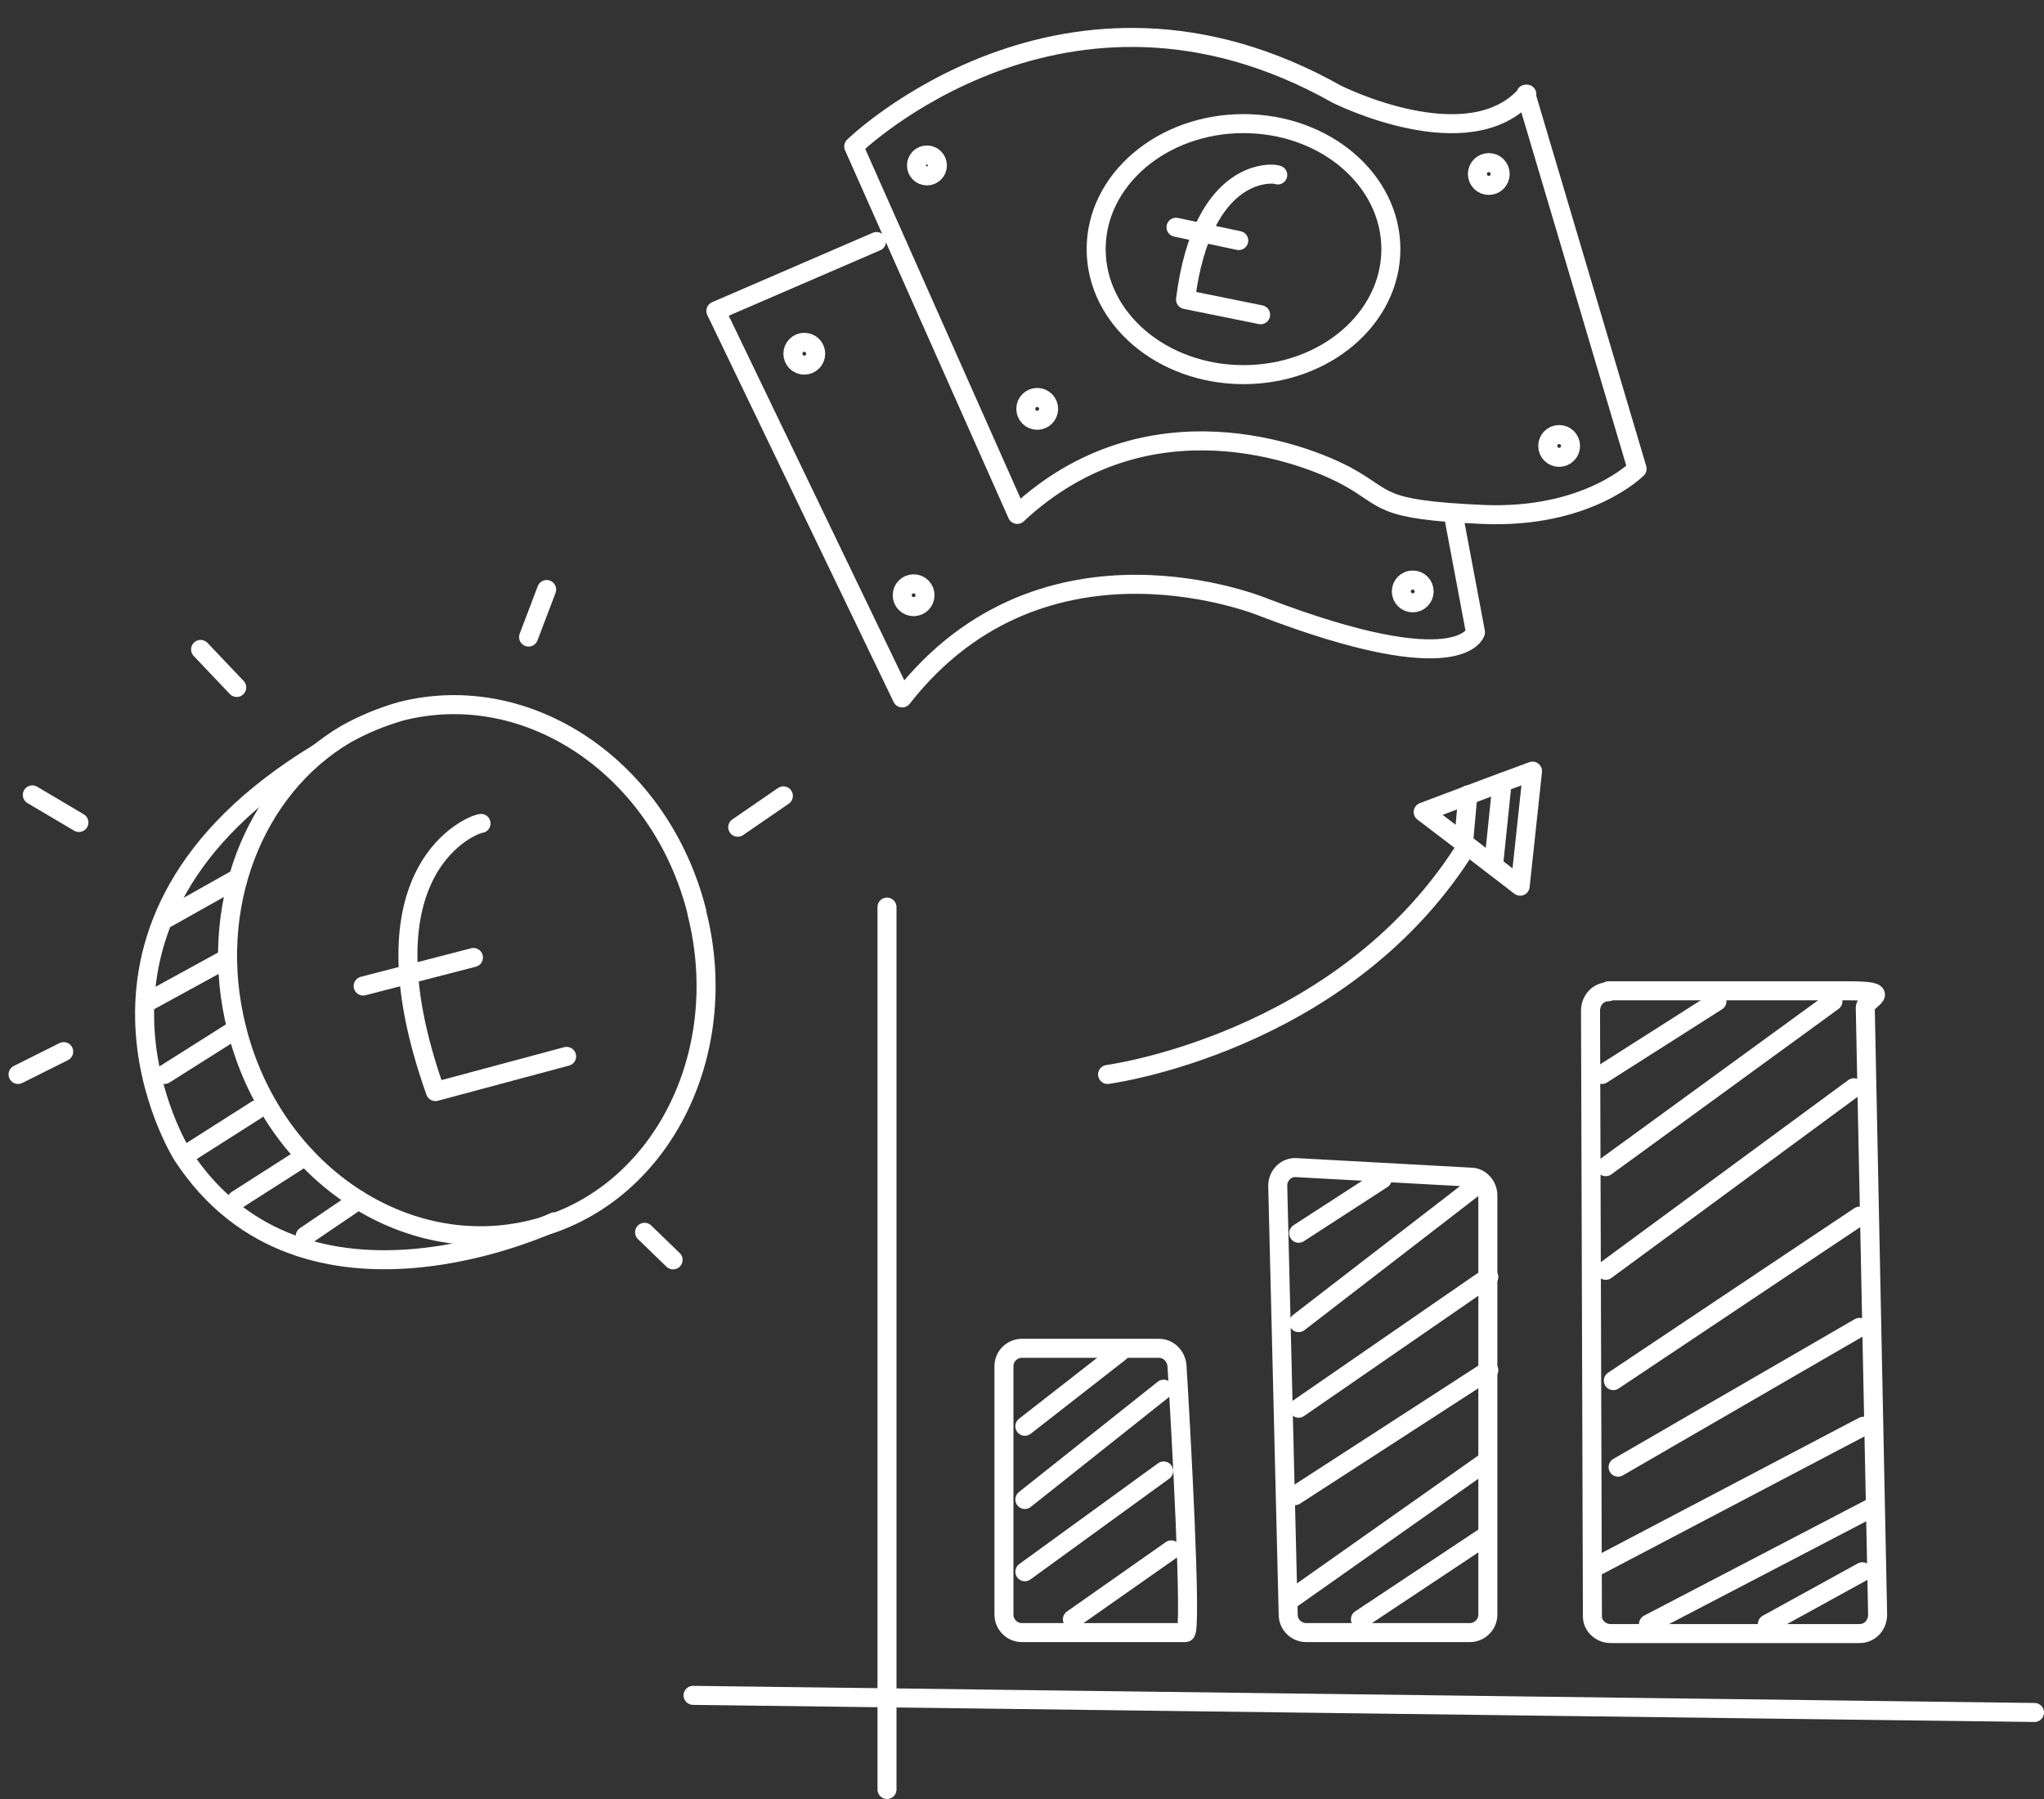 <?xml version="1.0" encoding="UTF-8"?>
<svg id="Layer_1" xmlns="http://www.w3.org/2000/svg" version="1.1" viewBox="0 0 215 189.2">
  <rect x="0" y="0" width="215" height="189.2" fill="#333333" stroke="none"/>
  <!-- Generator: Adobe Illustrator 29.3.1, SVG Export Plug-In . SVG Version: 2.1.0 Build 151)  -->
  <defs>
    <style>
      .st0 {
        fill: none;
        stroke: #fff;
        stroke-linecap: round;
        stroke-linejoin: round;
        stroke-width: 2px;
      }
    </style>
  </defs>
  <path class="st0" d="M73.3,96c3.8,15-3.9,30-17.3,33.3s-27.3-6-31.1-21.1c-3.2-12.7,1.8-25.3,11.5-31,1.8-1,3.7-1.8,5.8-2.4,13.4-3.4,27.3,6,31.1,21.1h0Z"/>
  <path class="st0" d="M58.3,128.5s-26.3,12.6-39.1-7c0,0-15.4-24.3,14.3-42.3"/>
  <line class="st0" x1="15.3" y1="105.5" x2="23.7" y2="100.9"/>
  <line class="st0" x1="17.3" y1="113" x2="24.9" y2="108.2"/>
  <line class="st0" x1="19.3" y1="121.6" x2="27" y2="116.7"/>
  <line class="st0" x1="24.9" y1="126.2" x2="32.1" y2="121.6"/>
  <line class="st0" x1="32.1" y1="130" x2="37.7" y2="126.2"/>
  <line class="st0" x1="1.9" y1="113" x2="6.7" y2="110.6"/>
  <line class="st0" x1="3.4" y1="83.6" x2="8.3" y2="86.5"/>
  <line class="st0" x1="21.1" y1="68.3" x2="24.9" y2="72.3"/>
  <line class="st0" x1="55.6" y1="67" x2="57.5" y2="62"/>
  <line class="st0" x1="77.6" y1="87" x2="82.4" y2="83.7"/>
  <line class="st0" x1="67.8" y1="129.6" x2="70.8" y2="132.5"/>
  <path class="st0" d="M50.6,86.6c-.7,0-13.2,4.6-4.8,28.2l13.8-3.7"/>
  <line class="st0" x1="38.2" y1="103.7" x2="49.8" y2="100.7"/>
  <path class="st0" d="M153,54.8l2.2,11.7s-1.5,5.3-22.2-2.6c0,0-23.1-9.7-38.1,9.5l-19.6-40.7,16.9-7.3"/>
  <path class="st0" d="M160.5,9.9l11.7,39.4s-5.2,5.3-16.3,4.8-9.8-1.6-14.2-4-21-8.8-34.7,4l-17.2-38.7s22.2-21.6,50.8-5.5c0,0,13.9,7,20,0h-.1Z"/>
  <path class="st0" d="M134.4,18.4c-.3-.2-7.9-1.1-9.7,13.1l7.9,1.6"/>
  <line class="st0" x1="123.7" y1="23.9" x2="130.3" y2="25.3"/>
  <ellipse class="st0" cx="130.8" cy="26.2" rx="15.5" ry="13.2"/>
  <circle class="st0" cx="84.6" cy="37.2" r="1.2"/>
  <circle class="st0" cx="96.1" cy="62.6" r="1.2"/>
  <circle class="st0" cx="148.6" cy="62.2" r="1.2"/>
  <circle class="st0" cx="109.1" cy="43" r="1.2"/>
  <circle class="st0" cx="156.6" cy="18.3" r="1.2"/>
  <circle class="st0" cx="164" cy="46.9" r="1.2"/>
  <circle class="st0" cx="97.5" cy="17.4" r="1.1"/>
  <path class="st0" d="M153.9,89.6c-13,20.2-37.4,23.4-37.4,23.4"/>
  <polygon class="st0" points="149.7 85.4 154.3 88.9 159.9 93.2 161.2 81.1 156.6 82.8 149.7 85.4"/>
  <line class="st0" x1="158" y1="82.3" x2="157.1" y2="91"/>
  <line class="st0" x1="154.4" y1="83.6" x2="154" y2="88"/>
  <line class="st0" x1="93.3" y1="95.4" x2="93.3" y2="188.2"/>
  <line class="st0" x1="72.9" y1="178.3" x2="214" y2="180.1"/>
  <path class="st0" d="M107.4,141.8h14.5c1,0,1.8.8,1.9,1.8.4,6.4,1.6,28.1.9,28.1h-17.2c-1.1,0-1.9-.9-1.9-1.9v-26.1c0-1.1.9-1.9,1.9-1.9h0Z"/>
  <path class="st0" d="M136.4,122.8l18.3,1c1,0,1.8.9,1.8,1.9v44.1c0,1.1-.9,1.9-1.9,1.9h-17.2c-1,0-1.9-.8-1.9-1.9l-1.1-45.1c0-1.1.9-2,2-1.9h0Z"/>
  <path class="st0" d="M169.2,104.2h25.1c5.3,0,1.9.8,1.9,1.8l1.3,63.8c0,1.1-.8,2-1.9,2h-26.2c-1,0-1.9-.8-1.9-1.8l-.2-63.7c0-1.1.8-2,1.9-2h0Z"/>
  <line class="st0" x1="168.5" y1="113" x2="180.6" y2="105.3"/>
  <line class="st0" x1="168.9" y1="122.7" x2="192.8" y2="105.3"/>
  <line class="st0" x1="168.9" y1="133.6" x2="195" y2="114.4"/>
  <line class="st0" x1="169.7" y1="145.2" x2="195.6" y2="127.9"/>
  <line class="st0" x1="170.2" y1="154.3" x2="195.6" y2="139.6"/>
  <line class="st0" x1="168.2" y1="164.6" x2="196" y2="150"/>
  <line class="st0" x1="173.4" y1="170.8" x2="197" y2="158.5"/>
  <line class="st0" x1="185.9" y1="170.8" x2="195.9" y2="165.3"/>
  <line class="st0" x1="136.6" y1="129.7" x2="145.4" y2="124"/>
  <line class="st0" x1="136.6" y1="139.1" x2="155.4" y2="124.6"/>
  <line class="st0" x1="136.6" y1="148.1" x2="156.6" y2="134.3"/>
  <line class="st0" x1="136.2" y1="157.3" x2="156.6" y2="144.1"/>
  <line class="st0" x1="135.5" y1="168.4" x2="156.2" y2="153.8"/>
  <line class="st0" x1="143.1" y1="170.3" x2="156.2" y2="161.6"/>
  <line class="st0" x1="107.8" y1="150" x2="117.8" y2="142.2"/>
  <line class="st0" x1="107.8" y1="157.7" x2="122.4" y2="146.1"/>
  <line class="st0" x1="107.8" y1="165.3" x2="122.4" y2="154.7"/>
  <line class="st0" x1="112.8" y1="170.3" x2="123.2" y2="163"/>
  <line class="st0" x1="17.3" y1="96.7" x2="24.6" y2="92.6"/>
</svg>